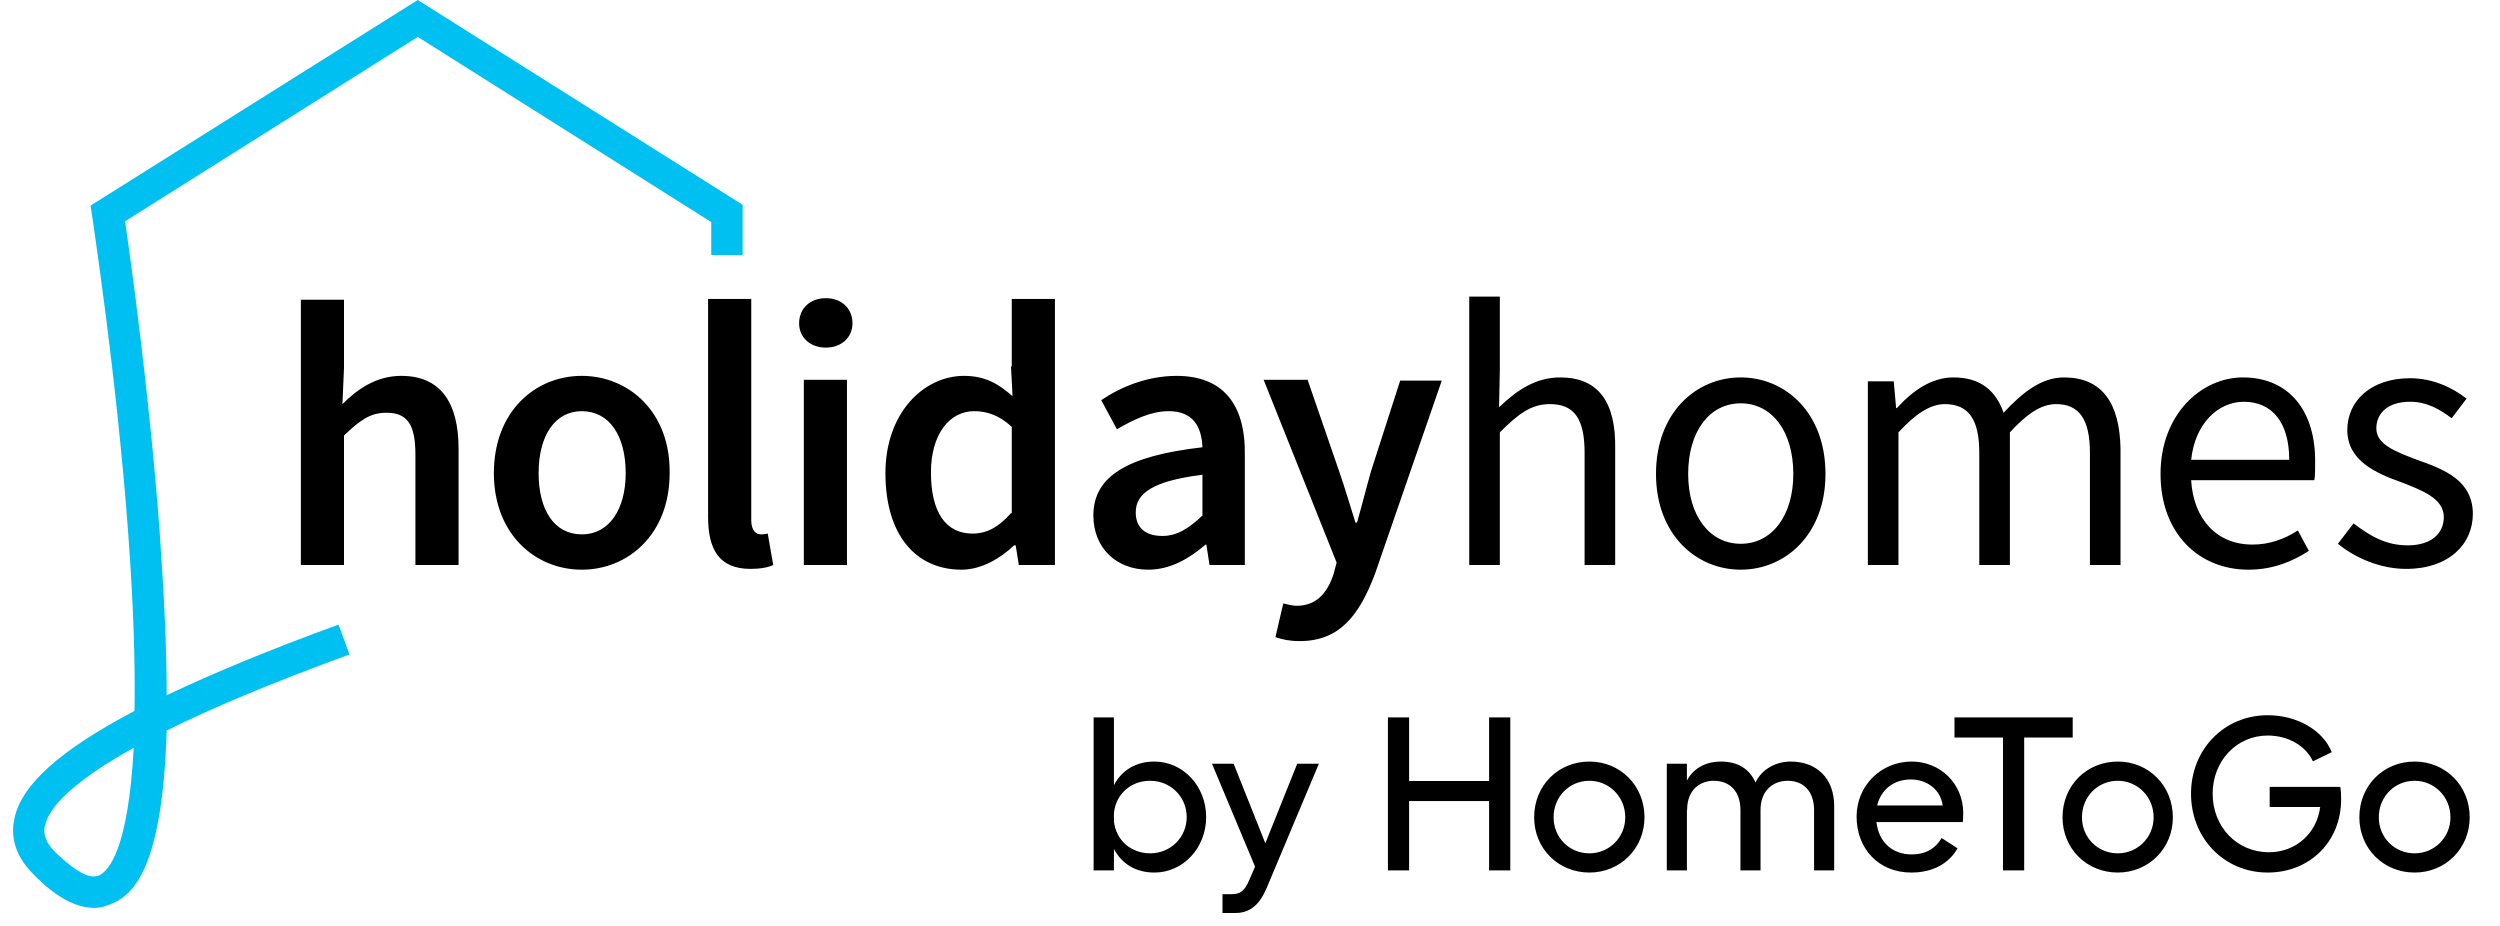 <svg width="135" height="50" viewBox="0 0 135 50" fill="none" xmlns="http://www.w3.org/2000/svg">
<path d="M5.102 49.025C4.085 49.025 2.983 48.432 1.797 47.203C0.653 46.059 0.61 44.958 0.78 44.195C1.161 42.373 3.237 40.508 7.263 38.39C7.305 35.932 7.22 32.797 6.924 28.814C6.288 20.169 4.975 11.737 4.975 11.652L4.89 11.102L22.559 0L40.102 11.059V13.771H38.407V11.992L22.559 1.992L6.754 11.949C7.051 13.983 8.068 21.271 8.619 28.686C8.873 32.246 9 35.127 9 37.542C11.5 36.356 14.551 35.085 18.28 33.729L18.873 35.339C14.593 36.907 11.373 38.263 9 39.449C8.788 46.441 7.39 48.136 6.203 48.729C5.822 48.898 5.483 49.025 5.102 49.025ZM7.22 40.381C3.788 42.288 2.644 43.644 2.432 44.576C2.347 44.873 2.347 45.381 2.983 46.017C3.619 46.61 4.72 47.627 5.398 47.246C5.864 46.992 6.924 45.89 7.22 40.381Z" fill="#00C0F2"/>
<path d="M54.593 19.788L54.678 21.398C53.915 20.72 53.195 20.297 52.051 20.297C49.89 20.297 47.813 22.288 47.813 25.551C47.813 28.856 49.424 30.763 51.924 30.763C52.983 30.763 54 30.169 54.763 29.449H54.847L55.017 30.509H56.966V16.144H54.635V19.788H54.593ZM54.593 27.712C53.915 28.475 53.279 28.814 52.517 28.814C51.076 28.814 50.271 27.669 50.271 25.509C50.271 23.432 51.288 22.203 52.602 22.203C53.279 22.203 53.958 22.415 54.635 23.051V27.712H54.593ZM44.593 16.102C43.746 16.102 43.152 16.653 43.152 17.458C43.152 18.22 43.746 18.771 44.593 18.771C45.441 18.771 46.034 18.22 46.034 17.458C46.034 16.653 45.441 16.102 44.593 16.102ZM43.407 30.509H45.737V20.509H43.407V30.509ZM31.415 20.297C28.915 20.297 26.669 22.203 26.669 25.551C26.669 28.856 28.915 30.763 31.415 30.763C33.915 30.763 36.161 28.856 36.161 25.551C36.203 22.203 33.915 20.297 31.415 20.297ZM31.415 28.856C29.932 28.856 29.085 27.542 29.085 25.551C29.085 23.517 29.974 22.203 31.415 22.203C32.898 22.203 33.788 23.517 33.788 25.551C33.788 27.5 32.898 28.856 31.415 28.856ZM41.076 28.856C40.822 28.856 40.568 28.644 40.568 28.093V16.144H38.237V27.924C38.237 29.661 38.83 30.72 40.525 30.72C41.076 30.72 41.5 30.636 41.754 30.509L41.458 28.814C41.246 28.856 41.203 28.856 41.076 28.856ZM21.669 20.297C20.313 20.297 19.297 21.017 18.491 21.822L18.576 19.873V16.186H16.246V30.509H18.576V23.517C19.424 22.712 19.974 22.288 20.864 22.288C21.966 22.288 22.432 22.881 22.432 24.534V30.509H24.763V24.237C24.763 21.737 23.788 20.297 21.669 20.297ZM111.457 20.381C110.271 20.381 109.254 21.144 108.195 22.288C107.771 21.102 106.966 20.381 105.483 20.381C104.296 20.381 103.28 21.102 102.432 22.034H102.39L102.263 20.593H100.864V30.509H102.517V23.348C103.449 22.331 104.254 21.822 105.017 21.822C106.288 21.822 106.881 22.627 106.881 24.449V30.509H108.534V23.348C109.466 22.331 110.229 21.822 111.034 21.822C112.263 21.822 112.856 22.627 112.856 24.449V30.509H114.508V24.237C114.466 21.737 113.491 20.381 111.457 20.381ZM121.118 20.381C118.873 20.381 116.669 22.373 116.669 25.593C116.669 28.814 118.746 30.763 121.415 30.763C122.771 30.763 123.83 30.297 124.678 29.746L124.085 28.644C123.364 29.11 122.559 29.407 121.627 29.407C119.72 29.407 118.449 28.051 118.322 25.932H124.974C125.017 25.678 125.017 25.381 125.017 25C125.059 22.203 123.618 20.381 121.118 20.381ZM118.322 24.831C118.534 22.839 119.805 21.695 121.161 21.695C122.686 21.695 123.618 22.797 123.618 24.831H118.322ZM130.525 24.831C129.424 24.407 128.322 24.025 128.322 23.136C128.322 22.373 128.873 21.695 130.144 21.695C131.034 21.695 131.712 22.076 132.39 22.585L133.195 21.525C132.432 20.932 131.373 20.424 130.144 20.424C128.025 20.424 126.754 21.653 126.754 23.22C126.754 24.873 128.28 25.551 129.72 26.059C130.78 26.483 131.966 26.907 131.966 27.924C131.966 28.771 131.33 29.449 130.017 29.449C128.83 29.449 127.983 28.941 127.093 28.263L126.246 29.364C127.178 30.127 128.534 30.72 129.932 30.72C132.263 30.72 133.534 29.364 133.534 27.754C133.534 25.932 131.966 25.339 130.525 24.831ZM94 20.381C91.585 20.381 89.424 22.288 89.424 25.593C89.424 28.856 91.585 30.763 94 30.763C96.415 30.763 98.576 28.856 98.576 25.593C98.576 22.288 96.415 20.381 94 20.381ZM94 29.364C92.305 29.364 91.161 27.839 91.161 25.593C91.161 23.305 92.305 21.78 94 21.78C95.695 21.78 96.839 23.305 96.839 25.593C96.839 27.839 95.695 29.364 94 29.364ZM63.534 20.297C61.966 20.297 60.525 20.89 59.466 21.61L60.313 23.178C61.203 22.669 62.135 22.203 63.11 22.203C64.466 22.203 64.89 23.093 64.932 24.153C60.864 24.619 59.042 25.72 59.042 27.839C59.042 29.576 60.271 30.763 62.008 30.763C63.195 30.763 64.212 30.169 65.102 29.407H65.144L65.313 30.509H67.22V24.576C67.263 21.822 66.034 20.297 63.534 20.297ZM64.932 27.839C64.212 28.517 63.576 28.941 62.771 28.941C61.924 28.941 61.33 28.559 61.33 27.669C61.33 26.653 62.22 25.975 64.932 25.636V27.839ZM74.042 25.424C73.788 26.314 73.534 27.331 73.279 28.22H73.195C72.898 27.288 72.602 26.271 72.305 25.424L70.61 20.509H68.237L72.178 30.381L72.008 31.017C71.669 32.034 71.076 32.712 70.017 32.712C69.763 32.712 69.508 32.627 69.296 32.585L68.873 34.407C69.254 34.534 69.635 34.619 70.186 34.619C72.347 34.619 73.407 33.22 74.254 30.975L77.856 20.551H75.61L74.042 25.424ZM84.254 20.381C82.898 20.381 81.881 21.102 80.949 21.991L80.991 19.958V16.017H79.339V30.509H80.991V23.348C82.008 22.331 82.686 21.822 83.703 21.822C85.017 21.822 85.568 22.627 85.568 24.449V30.509H87.22V24.237C87.263 21.737 86.33 20.381 84.254 20.381Z" fill="black"/>
<path d="M62.111 46.08C63.209 46.08 64.082 45.218 64.082 44.121C64.082 43.023 63.209 42.162 62.111 42.162C61.061 42.162 60.259 42.882 60.152 43.897V44.345C60.259 45.36 61.061 46.08 62.111 46.08ZM59.055 47V38.74H60.152V42.398C60.577 41.596 61.332 41.124 62.335 41.124C63.893 41.124 65.132 42.457 65.132 44.121C65.132 45.785 63.893 47.118 62.335 47.118C61.332 47.118 60.577 46.646 60.152 45.844V47H59.055ZM66.522 48.286C66.994 48.286 67.219 48.086 67.466 47.507L67.773 46.799L65.448 41.242H66.617L68.328 45.537L70.05 41.242H71.219L68.422 47.897C68.162 48.534 67.714 49.301 66.735 49.301H66.015V48.286H66.522ZM80.411 38.74H81.556V47H80.411V43.259H76.092V47H74.948V38.74H76.092V42.174H80.411V38.74ZM85.829 41.124C87.493 41.124 88.803 42.422 88.803 44.133C88.803 45.82 87.493 47.118 85.829 47.118C84.142 47.118 82.844 45.82 82.844 44.133C82.844 42.422 84.142 41.124 85.829 41.124ZM83.894 44.133C83.894 45.23 84.743 46.08 85.829 46.08C86.891 46.08 87.764 45.23 87.764 44.133C87.764 43.023 86.891 42.162 85.829 42.162C84.743 42.162 83.894 43.023 83.894 44.133ZM99.046 43.519V47H97.96V43.743C97.96 42.764 97.417 42.162 96.532 42.162C95.813 42.162 95.069 42.622 95.069 43.743V47H93.984V43.743C93.984 42.764 93.441 42.162 92.544 42.162C91.848 42.162 91.104 42.599 91.104 43.743H91.093V47H90.007V41.242H91.093V42.15C91.506 41.383 92.249 41.124 92.91 41.124C93.818 41.124 94.456 41.489 94.798 42.256C95.128 41.548 95.883 41.124 96.698 41.124C98.114 41.124 99.046 42.044 99.046 43.519ZM103.206 47.118C101.436 47.118 100.256 45.82 100.256 44.097C100.256 42.422 101.577 41.124 103.229 41.124C104.775 41.124 106.014 42.315 106.014 43.908C106.014 44.121 106.002 44.262 105.99 44.392H101.329C101.447 45.466 102.179 46.139 103.229 46.139C104.008 46.139 104.539 45.796 104.846 45.254L105.707 45.808C105.247 46.622 104.386 47.118 103.206 47.118ZM101.365 43.495H104.905C104.799 42.669 104.091 42.091 103.182 42.091C102.262 42.091 101.577 42.634 101.365 43.495ZM109.306 47H108.161V39.826H105.542V38.74H111.926V39.826H109.306V47ZM114.361 41.124C116.025 41.124 117.335 42.422 117.335 44.133C117.335 45.82 116.025 47.118 114.361 47.118C112.674 47.118 111.376 45.82 111.376 44.133C111.376 42.422 112.674 41.124 114.361 41.124ZM112.426 44.133C112.426 45.23 113.276 46.08 114.361 46.08C115.423 46.08 116.296 45.23 116.296 44.133C116.296 43.023 115.423 42.162 114.361 42.162C113.276 42.162 112.426 43.023 112.426 44.133ZM122.457 47.118C120.108 47.118 118.315 45.265 118.315 42.858C118.315 40.463 120.108 38.622 122.457 38.622C124.05 38.622 125.442 39.436 125.914 40.616L124.899 41.112C124.51 40.274 123.566 39.719 122.457 39.719C120.781 39.719 119.483 41.088 119.483 42.858C119.483 44.64 120.781 46.021 122.527 46.021C123.979 46.021 125.112 44.994 125.289 43.578H122.563V42.492H126.374C126.41 42.669 126.421 42.953 126.421 43.165C126.421 45.466 124.71 47.118 122.457 47.118ZM130.39 41.124C132.054 41.124 133.364 42.422 133.364 44.133C133.364 45.82 132.054 47.118 130.39 47.118C128.703 47.118 127.405 45.82 127.405 44.133C127.405 42.422 128.703 41.124 130.39 41.124ZM128.455 44.133C128.455 45.23 129.305 46.08 130.39 46.08C131.452 46.08 132.325 45.23 132.325 44.133C132.325 43.023 131.452 42.162 130.39 42.162C129.305 42.162 128.455 43.023 128.455 44.133Z" fill="black"/>
</svg>
